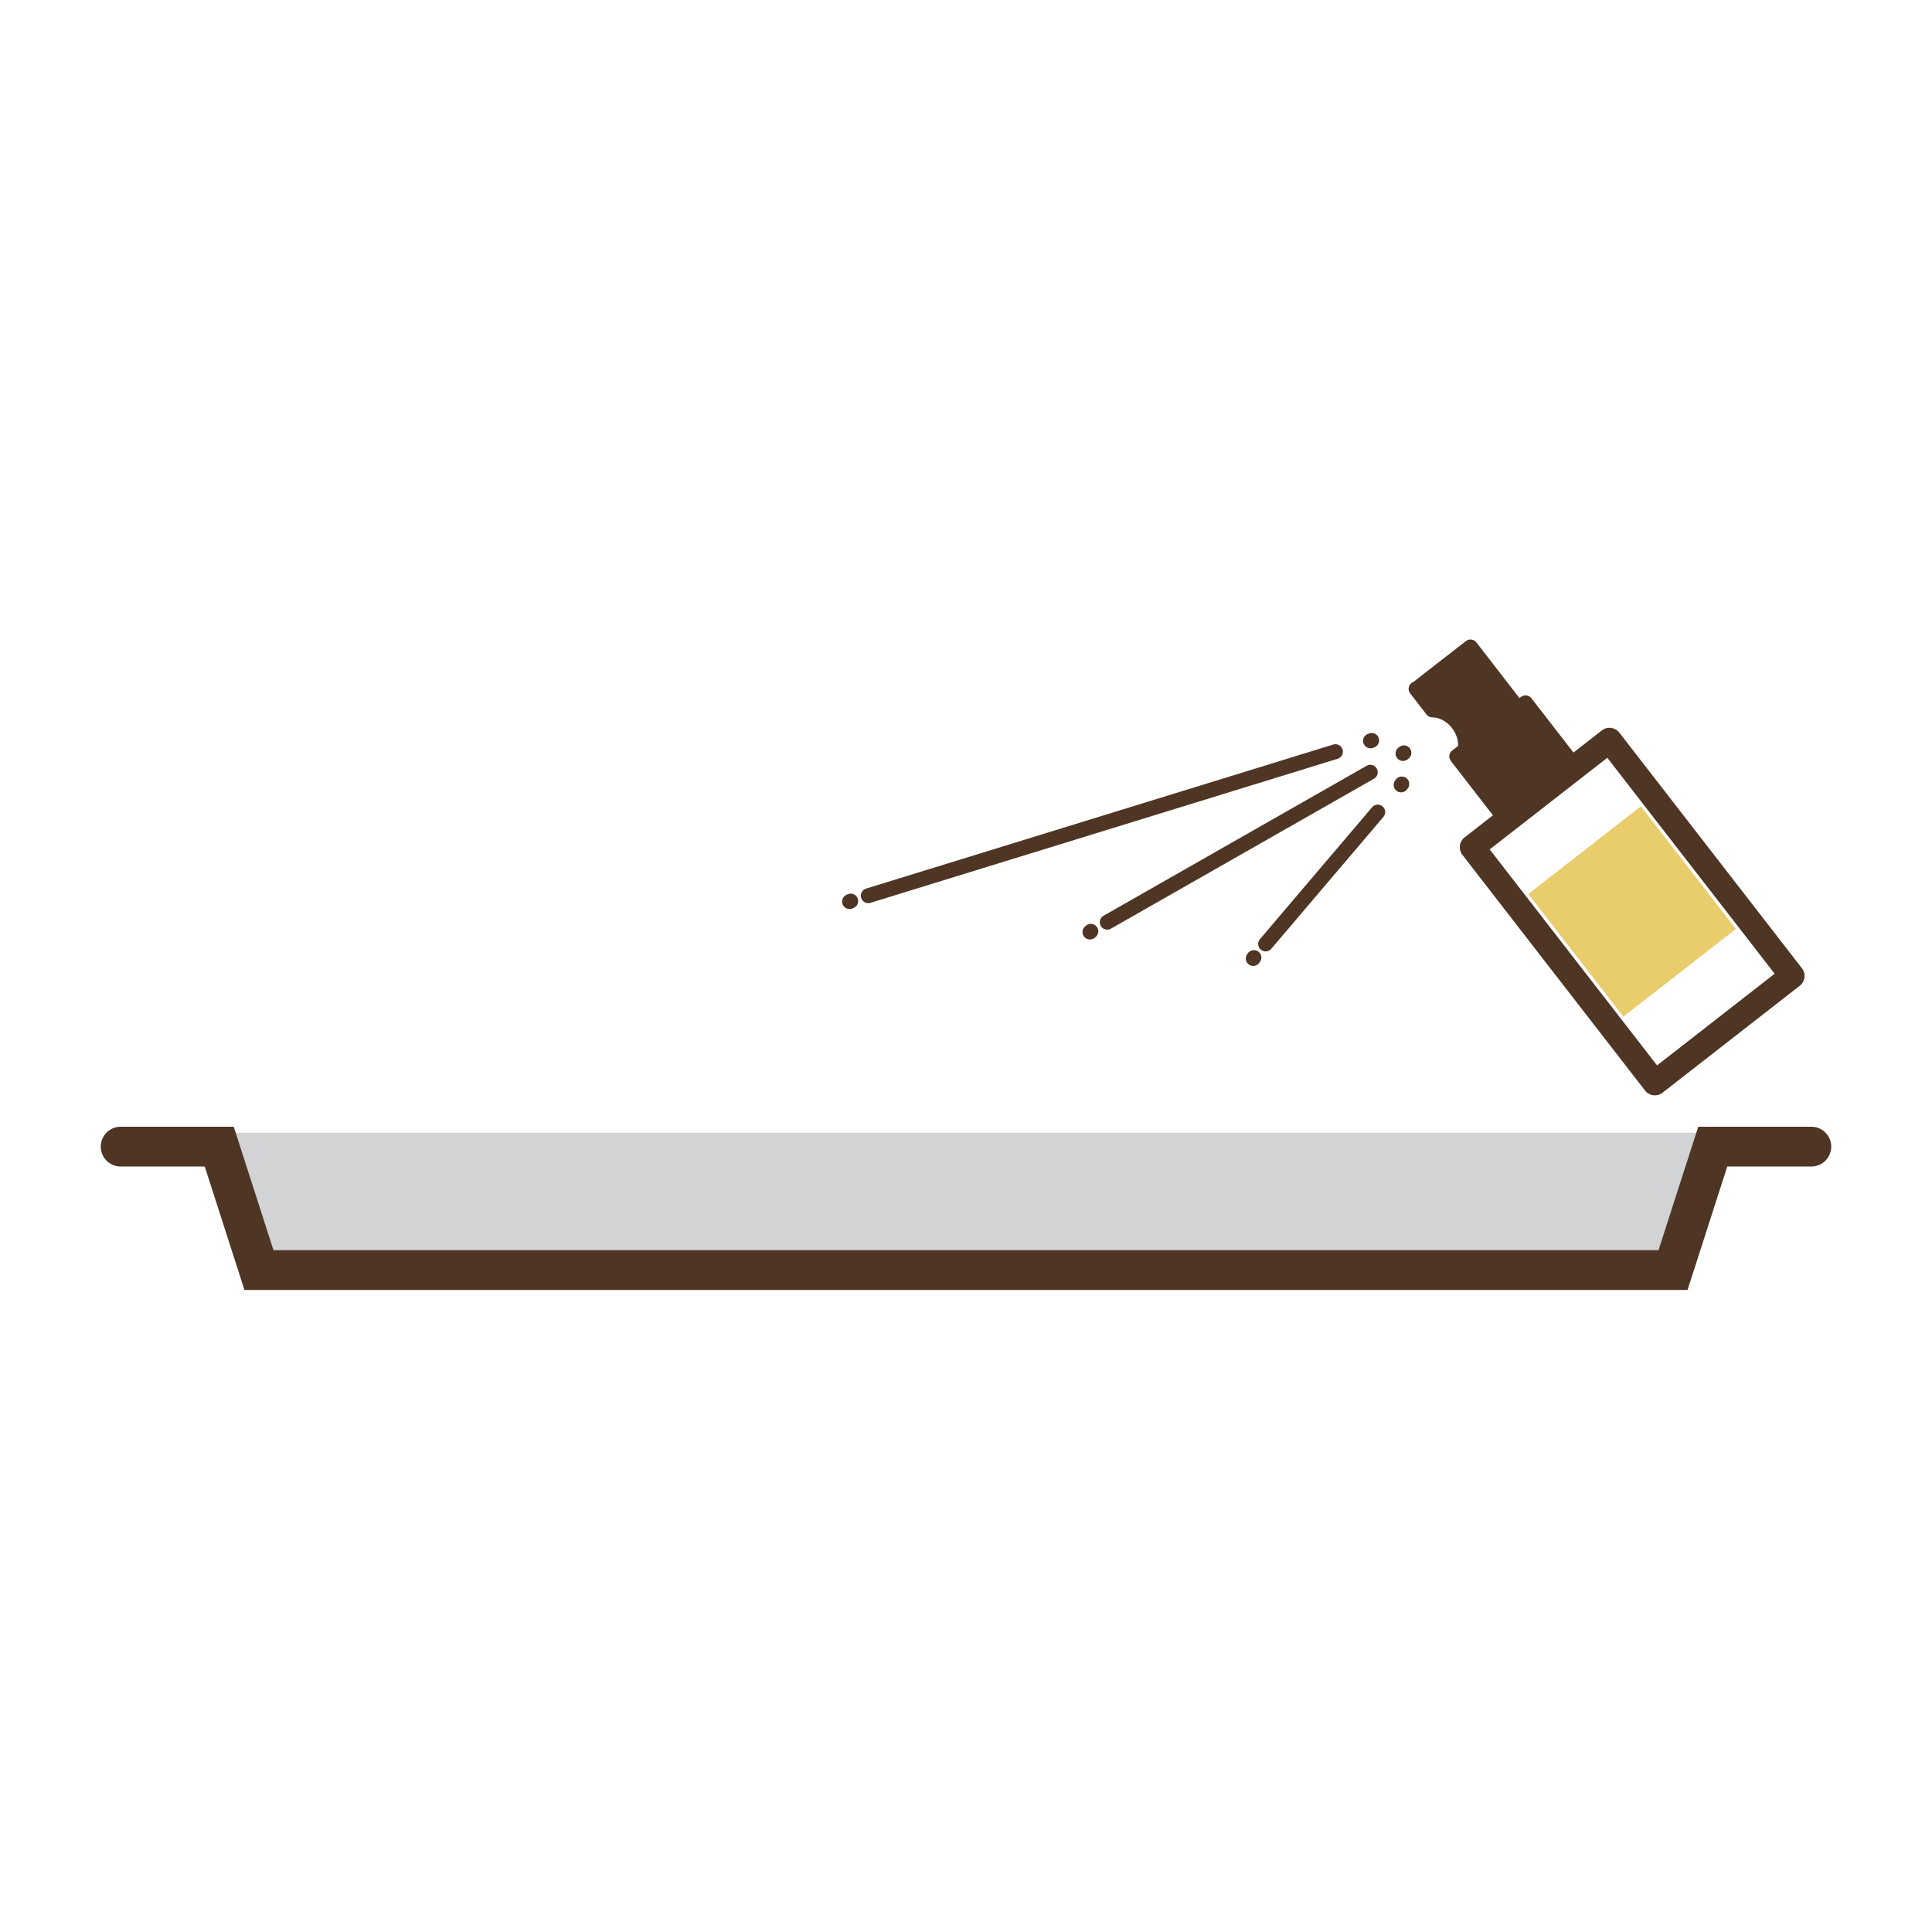 <?xml version="1.0" encoding="UTF-8"?> <svg xmlns="http://www.w3.org/2000/svg" width="100" height="100" viewBox="0 0 100 100" fill="none"><rect width="100" height="100" fill="white"></rect><g clip-path="url(#clip0_2_6110)"><path d="M88.228 58.633L86.705 65.218H13.537L12.013 58.633" fill="#D1D3D4"></path><path d="M93.754 59.349H88.652L86.596 65.739H13.404L11.348 59.349H6.245" stroke="#4E3524" stroke-width="2.06" stroke-miterlimit="10" stroke-linecap="round"></path><path d="M73.295 35.656L74.141 36.747C74.589 36.747 75.097 36.977 75.46 37.45C75.822 37.923 75.931 38.469 75.81 38.905L76.27 39.499L79.075 37.317L76.112 33.485L73.307 35.668L73.295 35.656Z" fill="#4E3524"></path><path d="M73.295 35.656L74.141 36.747C74.589 36.747 75.097 36.977 75.46 37.45C75.822 37.923 75.931 38.469 75.81 38.905L76.27 39.499L79.075 37.317L76.112 33.485L73.307 35.668L73.295 35.656Z" stroke="#4E3524" stroke-width="0.77" stroke-linecap="round" stroke-linejoin="round"></path><path d="M78.962 36.377L75.4 39.153L78.012 42.523L81.573 39.748L78.962 36.377Z" fill="#4E3524"></path><path d="M78.962 36.377L75.4 39.153L78.012 42.523L81.573 39.748L78.962 36.377Z" stroke="#4E3524" stroke-width="0.77" stroke-linecap="round" stroke-linejoin="round"></path><path d="M83.307 38.316L76.203 43.852L85.655 56.05L92.759 50.514L83.307 38.316Z" fill="white"></path><path d="M83.307 38.316L76.203 43.852L85.655 56.05L92.759 50.514L83.307 38.316Z" stroke="#4E3524" stroke-width="1.29" stroke-linecap="round" stroke-linejoin="round"></path><path d="M72.666 38.966L72.618 39.002" stroke="#4E3524" stroke-width="0.77" stroke-linecap="round" stroke-linejoin="round"></path><path d="M70.925 39.972L57.31 47.733" stroke="#4E3524" stroke-width="0.77" stroke-linecap="round" stroke-linejoin="round"></path><path d="M56.463 48.205L56.415 48.242" stroke="#4E3524" stroke-width="0.77" stroke-linecap="round" stroke-linejoin="round"></path><path d="M72.557 40.578L72.521 40.627" stroke="#4E3524" stroke-width="0.77" stroke-linecap="round" stroke-linejoin="round"></path><path d="M71.312 42.033L65.508 48.86" stroke="#4E3524" stroke-width="0.77" stroke-linecap="round" stroke-linejoin="round"></path><path d="M64.903 49.563L64.867 49.612" stroke="#4E3524" stroke-width="0.77" stroke-linecap="round" stroke-linejoin="round"></path><path d="M70.998 38.323L70.937 38.347" stroke="#4E3524" stroke-width="0.77" stroke-linecap="round" stroke-linejoin="round"></path><path d="M69.123 38.905L44.94 46.362" stroke="#4E3524" stroke-width="0.77" stroke-linecap="round" stroke-linejoin="round"></path><path d="M44.033 46.641L43.972 46.666" stroke="#4E3524" stroke-width="0.77" stroke-linecap="round" stroke-linejoin="round"></path><path d="M84.93 41.735L79.106 46.274L84.025 52.621L89.849 48.083L84.93 41.735Z" fill="#E9CC6B"></path></g><defs><clipPath id="clip0_2_6110"><rect width="90" height="34" fill="white" transform="translate(5 33)"></rect></clipPath></defs></svg> 
